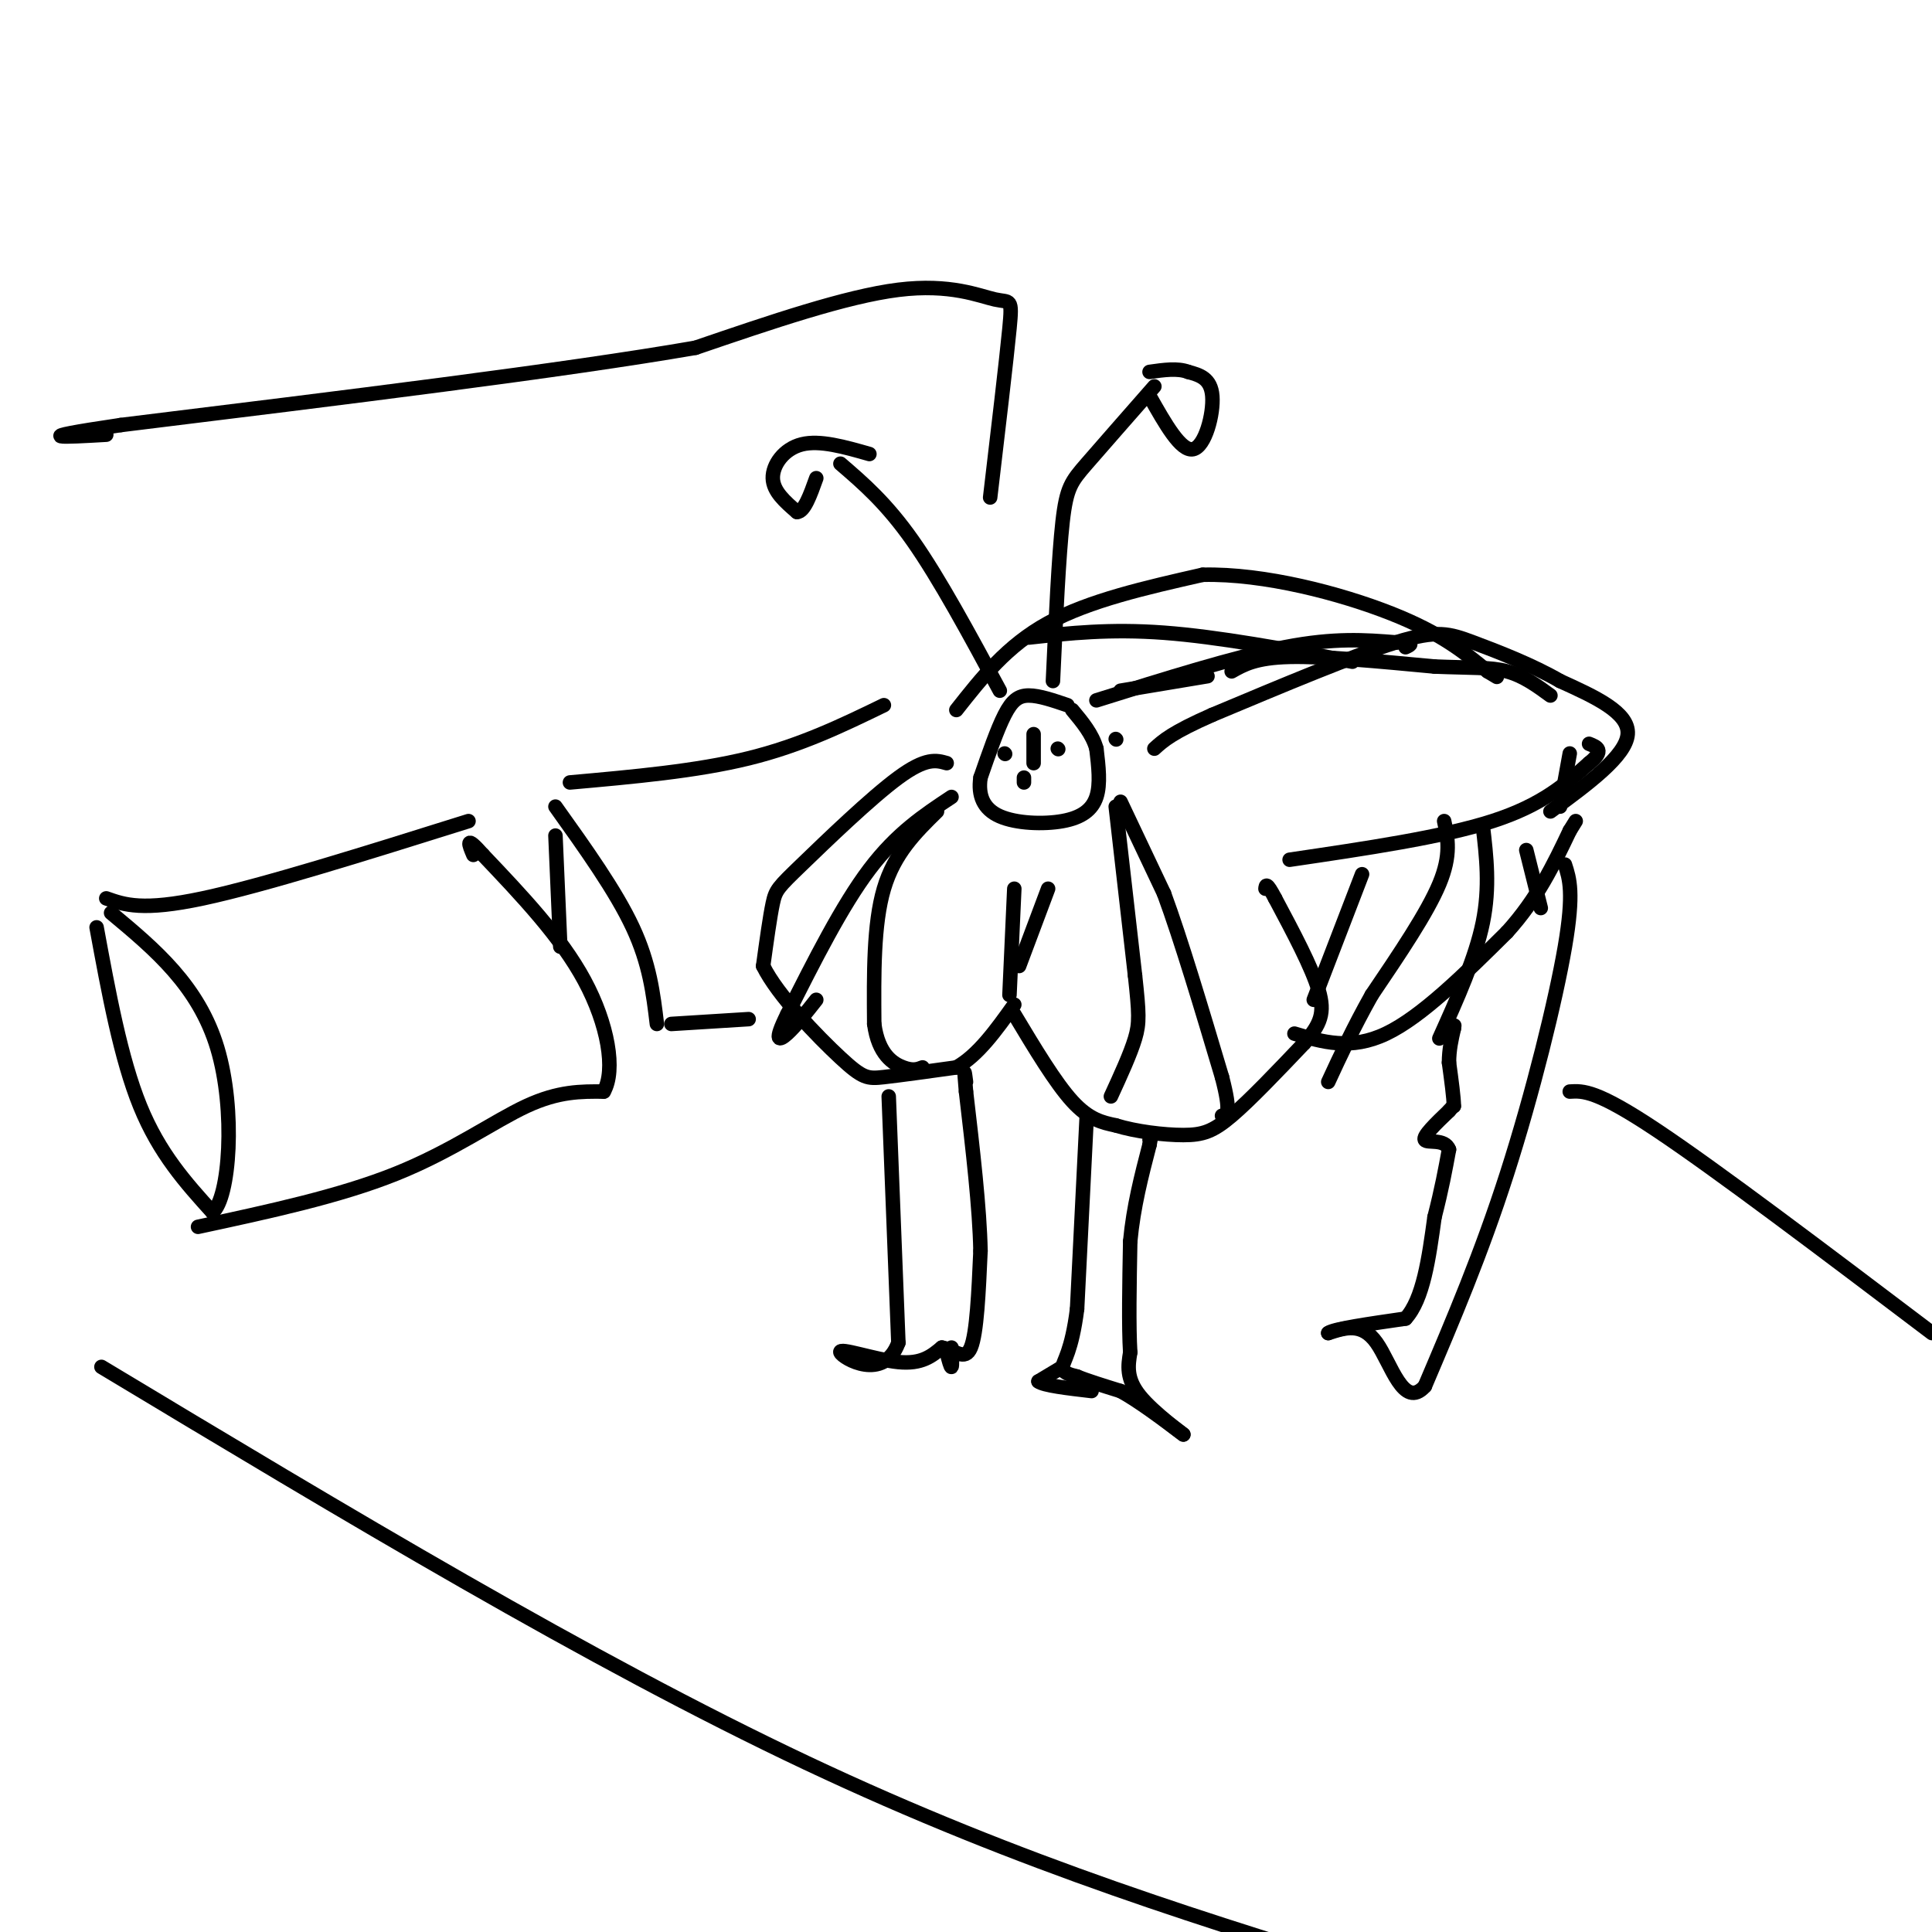 <svg viewBox='0 0 400 400' version='1.1' xmlns='http://www.w3.org/2000/svg' xmlns:xlink='http://www.w3.org/1999/xlink'><g fill='none' stroke='#000000' stroke-width='3' stroke-linecap='round' stroke-linejoin='round'><path d='M196,158c-2.131,-0.607 -4.262,-1.214 -10,3c-5.738,4.214 -15.083,13.250 -20,18c-4.917,4.750 -5.405,5.214 -6,8c-0.595,2.786 -1.298,7.893 -2,13'/><path d='M158,200c2.952,6.048 11.333,14.667 16,19c4.667,4.333 5.619,4.381 9,4c3.381,-0.381 9.190,-1.190 15,-2'/><path d='M198,221c4.500,-2.500 8.250,-7.750 12,-13'/><path d='M210,210c4.250,7.083 8.500,14.167 12,18c3.500,3.833 6.250,4.417 9,5'/><path d='M231,233c4.143,1.286 10.000,2.000 14,2c4.000,0.000 6.143,-0.714 10,-4c3.857,-3.286 9.429,-9.143 15,-15'/><path d='M270,216c3.400,-3.933 4.400,-6.267 3,-11c-1.400,-4.733 -5.200,-11.867 -9,-19'/><path d='M264,186c-1.833,-3.500 -1.917,-2.750 -2,-2'/><path d='M184,227c0.000,0.000 2.000,51.000 2,51'/><path d='M186,278c-3.012,8.190 -11.542,3.167 -12,2c-0.458,-1.167 7.155,1.524 12,2c4.845,0.476 6.923,-1.262 9,-3'/><path d='M195,279c2.644,0.422 4.756,2.978 6,0c1.244,-2.978 1.622,-11.489 2,-20'/><path d='M203,259c-0.167,-8.833 -1.583,-20.917 -3,-33'/><path d='M200,226c-0.500,-5.833 -0.250,-3.917 0,-2'/><path d='M225,231c0.000,0.000 -2.000,40.000 -2,40'/><path d='M223,271c-1.111,8.800 -2.889,10.800 -3,12c-0.111,1.200 1.444,1.600 3,2'/><path d='M223,285c2.000,0.833 5.500,1.917 9,3'/><path d='M232,288c3.667,2.000 8.333,5.500 13,9'/><path d='M245,297c0.111,0.022 -6.111,-4.422 -9,-8c-2.889,-3.578 -2.444,-6.289 -2,-9'/><path d='M234,280c-0.333,-5.333 -0.167,-14.167 0,-23'/><path d='M234,257c0.667,-7.167 2.333,-13.583 4,-20'/><path d='M238,237c0.667,-3.500 0.333,-2.250 0,-1'/><path d='M255,139c2.500,-1.417 5.000,-2.833 12,-3c7.000,-0.167 18.500,0.917 30,2'/><path d='M297,138c7.600,0.311 11.600,0.089 15,1c3.400,0.911 6.200,2.956 9,5'/><path d='M198,147c5.250,-6.667 10.500,-13.333 19,-18c8.500,-4.667 20.250,-7.333 32,-10'/><path d='M249,119c12.756,-0.311 28.644,3.911 39,8c10.356,4.089 15.178,8.044 20,12'/><path d='M308,139c3.333,2.000 1.667,1.000 0,0'/><path d='M267,178c15.833,-2.333 31.667,-4.667 42,-8c10.333,-3.333 15.167,-7.667 20,-12'/><path d='M329,158c3.333,-2.667 1.667,-3.333 0,-4'/><path d='M250,140c0.000,0.000 -18.000,3.000 -18,3'/><path d='M221,146c-2.933,-1.000 -5.867,-2.000 -8,-2c-2.133,0.000 -3.467,1.000 -5,4c-1.533,3.000 -3.267,8.000 -5,13'/><path d='M203,161c-0.544,3.715 0.596,6.501 4,8c3.404,1.499 9.070,1.711 13,1c3.930,-0.711 6.123,-2.346 7,-5c0.877,-2.654 0.439,-6.327 0,-10'/><path d='M227,155c-0.833,-3.000 -2.917,-5.500 -5,-8'/><path d='M207,143c-6.250,-11.583 -12.500,-23.167 -18,-31c-5.500,-7.833 -10.250,-11.917 -15,-16'/><path d='M218,141c0.600,-12.956 1.200,-25.911 2,-33c0.800,-7.089 1.800,-8.311 5,-12c3.200,-3.689 8.600,-9.844 14,-16'/><path d='M197,165c-5.667,3.750 -11.333,7.500 -17,15c-5.667,7.500 -11.333,18.750 -17,30'/><path d='M163,210c-2.911,5.867 -1.689,5.533 0,4c1.689,-1.533 3.844,-4.267 6,-7'/><path d='M194,168c-4.417,4.333 -8.833,8.667 -11,16c-2.167,7.333 -2.083,17.667 -2,28'/><path d='M181,212c0.844,6.356 3.956,8.244 6,9c2.044,0.756 3.022,0.378 4,0'/><path d='M231,167c0.000,0.000 4.000,35.000 4,35'/><path d='M235,202c0.844,7.800 0.956,9.800 0,13c-0.956,3.200 -2.978,7.600 -5,12'/><path d='M232,166c0.000,0.000 9.000,19.000 9,19'/><path d='M241,185c3.500,9.500 7.750,23.750 12,38'/><path d='M253,223c2.000,7.667 1.000,7.833 0,8'/><path d='M268,214c5.833,1.750 11.667,3.500 19,0c7.333,-3.500 16.167,-12.250 25,-21'/><path d='M312,193c6.333,-7.000 9.667,-14.000 13,-21'/><path d='M325,172c2.167,-3.500 1.083,-1.750 0,0'/><path d='M324,179c0.956,2.933 1.911,5.867 0,17c-1.911,11.133 -6.689,30.467 -12,47c-5.311,16.533 -11.156,30.267 -17,44'/><path d='M295,287c-4.422,4.933 -6.978,-4.733 -10,-9c-3.022,-4.267 -6.511,-3.133 -10,-2'/><path d='M275,276c1.000,-0.833 8.500,-1.917 16,-3'/><path d='M291,273c3.667,-4.000 4.833,-12.500 6,-21'/><path d='M297,252c1.500,-5.833 2.250,-9.917 3,-14'/><path d='M300,238c-0.867,-2.356 -4.533,-1.244 -5,-2c-0.467,-0.756 2.267,-3.378 5,-6'/><path d='M300,230c1.000,-1.167 1.000,-1.083 1,-1'/><path d='M301,229c0.000,-1.667 -0.500,-5.333 -1,-9'/><path d='M300,220c0.000,-2.667 0.500,-4.833 1,-7'/><path d='M301,213c0.167,-1.167 0.083,-0.583 0,0'/><path d='M325,156c0.000,0.000 -2.000,11.000 -2,11'/><path d='M209,206c0.000,0.000 1.000,-22.000 1,-22'/><path d='M211,200c0.000,0.000 6.000,-16.000 6,-16'/><path d='M21,283c50.583,30.417 101.167,60.833 146,82c44.833,21.167 83.917,33.083 123,45'/><path d='M325,226c2.750,-0.167 5.500,-0.333 18,8c12.500,8.333 34.750,25.167 57,42'/><path d='M20,192c2.500,13.583 5.000,27.167 9,37c4.000,9.833 9.500,15.917 15,22'/><path d='M44,251c3.533,-2.889 4.867,-21.111 1,-34c-3.867,-12.889 -12.933,-20.444 -22,-28'/><path d='M41,254c14.667,-3.156 29.333,-6.311 41,-11c11.667,-4.689 20.333,-10.911 27,-14c6.667,-3.089 11.333,-3.044 16,-3'/><path d='M125,226c2.533,-4.422 0.867,-13.978 -4,-23c-4.867,-9.022 -12.933,-17.511 -21,-26'/><path d='M100,177c-3.833,-4.333 -2.917,-2.167 -2,0'/><path d='M22,186c3.750,1.333 7.500,2.667 20,0c12.500,-2.667 33.750,-9.333 55,-16'/><path d='M115,167c6.250,8.750 12.500,17.500 16,25c3.500,7.500 4.250,13.750 5,20'/><path d='M118,162c13.083,-1.167 26.167,-2.333 37,-5c10.833,-2.667 19.417,-6.833 28,-11'/><path d='M139,212c0.000,0.000 16.000,-1.000 16,-1'/><path d='M115,173c0.000,0.000 1.000,23.000 1,23'/><path d='M205,103c1.685,-14.244 3.369,-28.488 4,-35c0.631,-6.512 0.208,-5.292 -3,-6c-3.208,-0.708 -9.202,-3.345 -20,-2c-10.798,1.345 -26.399,6.673 -42,12'/><path d='M144,72c-26.833,4.667 -72.917,10.333 -119,16'/><path d='M25,88c-20.333,3.000 -11.667,2.500 -3,2'/><path d='M238,82c3.244,5.756 6.489,11.511 9,11c2.511,-0.511 4.289,-7.289 4,-11c-0.289,-3.711 -2.644,-4.356 -5,-5'/><path d='M246,77c-2.167,-0.833 -5.083,-0.417 -8,0'/><path d='M180,94c-5.133,-1.467 -10.267,-2.933 -14,-2c-3.733,0.933 -6.067,4.267 -6,7c0.067,2.733 2.533,4.867 5,7'/><path d='M165,106c1.500,0.000 2.750,-3.500 4,-7'/><path d='M227,145c14.333,-4.500 28.667,-9.000 39,-11c10.333,-2.000 16.667,-1.500 23,-1'/><path d='M289,133c4.167,0.000 3.083,0.500 2,1'/><path d='M219,155c0.000,0.000 0.100,0.100 0.1,0.1'/><path d='M208,156c0.000,0.000 0.100,0.100 0.1,0.1'/><path d='M214,152c0.000,0.000 0.000,6.000 0,6'/><path d='M212,162c0.000,0.000 0.000,-1.000 0,-1'/><path d='M299,170c0.750,3.500 1.500,7.000 -1,13c-2.500,6.000 -8.250,14.500 -14,23'/><path d='M284,206c-3.833,6.833 -6.417,12.417 -9,18'/><path d='M282,181c0.000,0.000 -10.000,26.000 -10,26'/><path d='M307,171c0.750,6.333 1.500,12.667 0,20c-1.500,7.333 -5.250,15.667 -9,24'/><path d='M316,176c0.000,0.000 3.000,12.000 3,12'/><path d='M220,283c0.000,0.000 -5.000,3.000 -5,3'/><path d='M215,286c1.000,0.833 6.000,1.417 11,2'/><path d='M197,279c0.083,1.917 0.167,3.833 0,4c-0.167,0.167 -0.583,-1.417 -1,-3'/><path d='M321,168c7.833,-5.750 15.667,-11.500 16,-16c0.333,-4.500 -6.833,-7.750 -14,-11'/><path d='M323,141c-5.738,-3.333 -13.083,-6.167 -18,-8c-4.917,-1.833 -7.405,-2.667 -16,0c-8.595,2.667 -23.298,8.833 -38,15'/><path d='M251,148c-8.333,3.667 -10.167,5.333 -12,7'/><path d='M231,153c0.000,0.000 0.100,0.100 0.1,0.1'/><path d='M213,132c8.417,-0.917 16.833,-1.833 28,-1c11.167,0.833 25.083,3.417 39,6'/></g>
</svg>